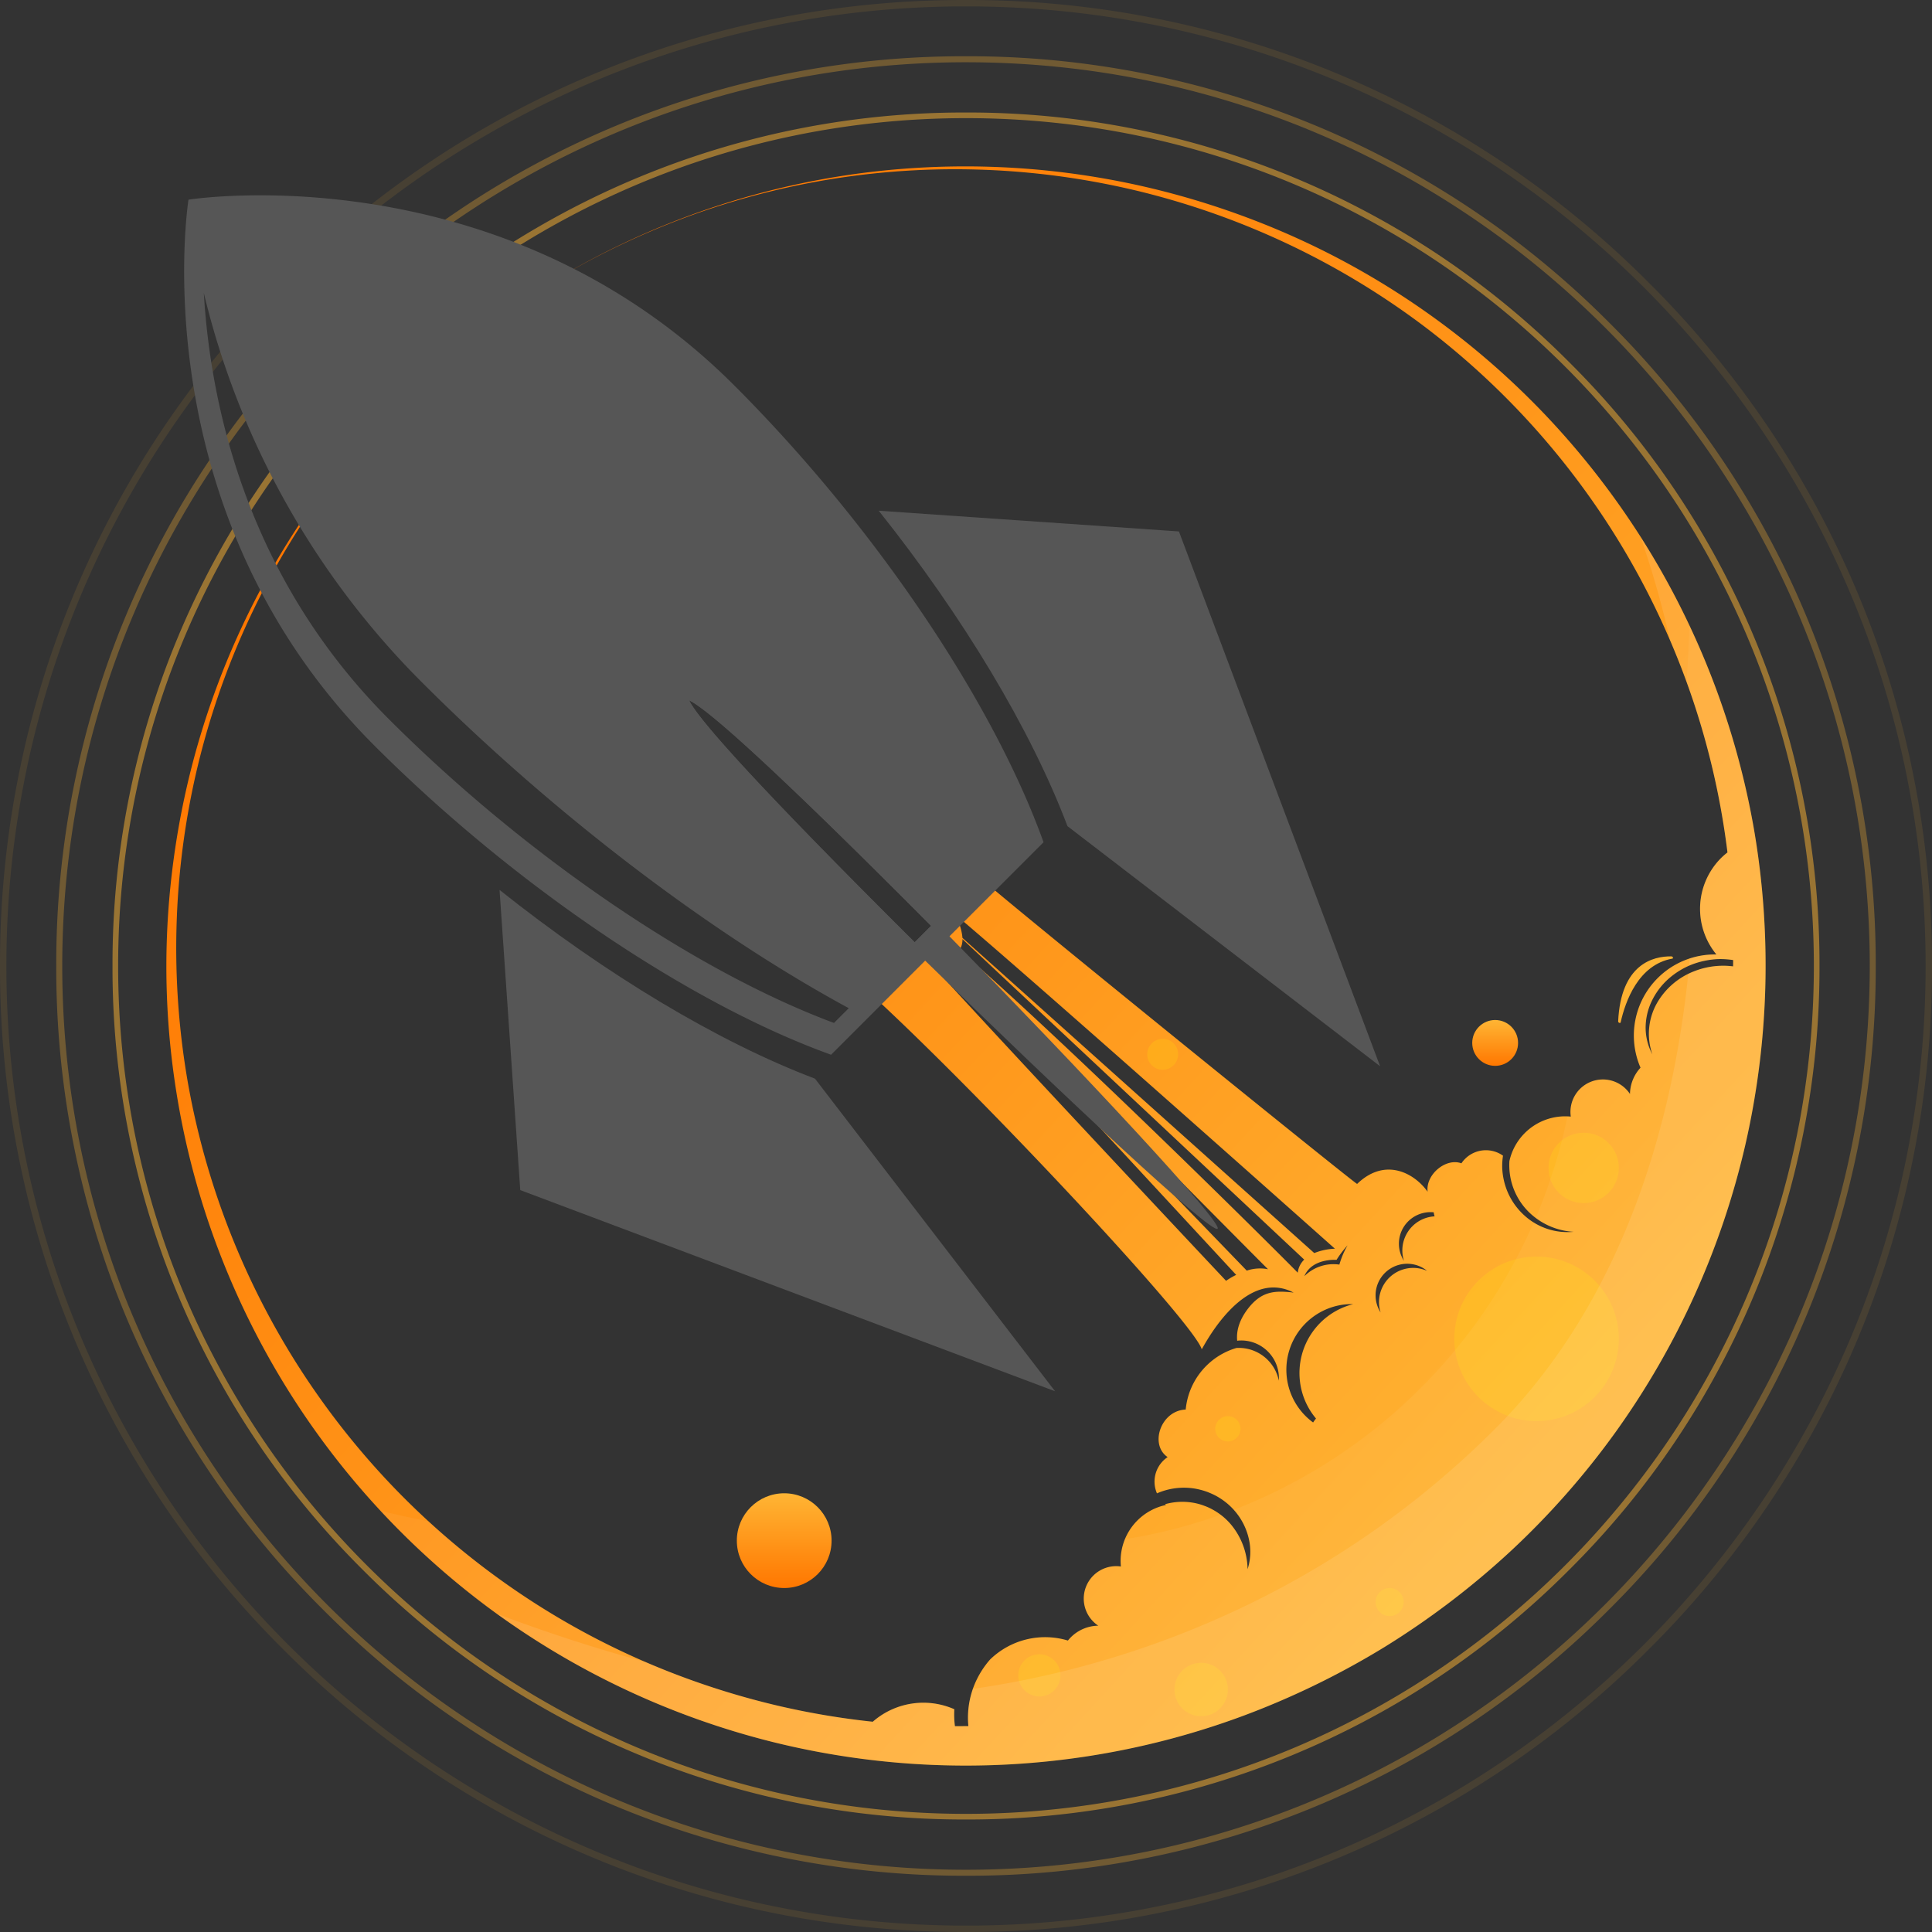 <svg xmlns="http://www.w3.org/2000/svg" xmlns:xlink="http://www.w3.org/1999/xlink" width="686.862" height="686.862" viewBox="0 0 686.862 686.862"><rect x="0" y="0" width="686.862" height="686.862" fill="#333333" stroke="none"/><defs><linearGradient id="linear-gradient" x1="0.88" y1="0.816" x2="0.161" y2="0.155" gradientUnits="objectBoundingBox"><stop offset="0" stop-color="#ffb534"></stop><stop offset="1" stop-color="#f70"></stop></linearGradient><linearGradient id="linear-gradient-2" x1="0.5" y1="0" x2="0.5" y2="1" xlink:href="#linear-gradient"></linearGradient><radialGradient id="radial-gradient" cx="2.26" cy="0.79" r="49.567" gradientTransform="translate(0.407) scale(0.187 1)" xlink:href="#linear-gradient"></radialGradient></defs><g id="Group_391" data-name="Group 391" transform="translate(1504.816 -1893.666)"><g id="Group_383" data-name="Group 383"><g id="Group_380" data-name="Group 380" opacity="0.5"><path id="Path_443" data-name="Path 443" d="M-1161.385,2540.528a301.444,301.444,0,0,1-214.558-88.873,301.441,301.441,0,0,1-88.873-214.557,301.449,301.449,0,0,1,88.873-214.559,301.448,301.448,0,0,1,214.558-88.873,301.445,301.445,0,0,1,214.558,88.873A301.445,301.445,0,0,1-857.954,2237.1a301.437,301.437,0,0,1-88.873,214.557A301.44,301.44,0,0,1-1161.385,2540.528Zm0-604.862c-166.209,0-301.431,135.222-301.431,301.432s135.222,301.43,301.431,301.43,301.431-135.221,301.431-301.43S-995.175,1935.666-1161.385,1935.666Z" fill="#ffb534"></path></g><g id="Group_381" data-name="Group 381" opacity="0.3"><path id="Path_444" data-name="Path 444" d="M-1161.385,2560.528a321.315,321.315,0,0,1-228.7-94.731,321.309,321.309,0,0,1-94.731-228.7,321.315,321.315,0,0,1,94.731-228.7,321.314,321.314,0,0,1,228.7-94.731,321.313,321.313,0,0,1,228.7,94.731,321.315,321.315,0,0,1,94.731,228.7,321.309,321.309,0,0,1-94.731,228.7A321.313,321.313,0,0,1-1161.385,2560.528Zm0-644.73c-177.164,0-321.3,144.134-321.3,321.3s144.135,321.3,321.3,321.3,321.3-144.134,321.3-321.3S-984.22,1915.8-1161.385,1915.8Z" fill="#ffb534"></path></g><g id="Group_382" data-name="Group 382" opacity="0.1"><path id="Path_445" data-name="Path 445" d="M-1161.385,2580.528a341.183,341.183,0,0,1-242.842-100.589A341.175,341.175,0,0,1-1504.816,2237.1a341.182,341.182,0,0,1,100.589-242.843,341.183,341.183,0,0,1,242.842-100.589,341.183,341.183,0,0,1,242.843,100.589A341.185,341.185,0,0,1-817.954,2237.1a341.178,341.178,0,0,1-100.588,242.841A341.183,341.183,0,0,1-1161.385,2580.528Zm0-684.6c-188.12,0-341.167,153.047-341.167,341.168s153.047,341.167,341.167,341.167,341.168-153.048,341.168-341.167S-973.265,1895.93-1161.385,1895.93Z" fill="#ffb534"></path></g></g><path id="Path_446" data-name="Path 446" d="M-881.179,2188.872a284.728,284.728,0,0,0-39.993-103.77,286.817,286.817,0,0,0-34.219-43.888,284.648,284.648,0,0,0-41.994-36.3,282.116,282.116,0,0,0-48.126-27.38,288.711,288.711,0,0,0-52.409-17.5,285.229,285.229,0,0,0-109.651-3.49,283.748,283.748,0,0,0-102.6,38.273,283.427,283.427,0,0,1,49.476-23.992,275.889,275.889,0,0,1,53.2-13.759,277.344,277.344,0,0,1,109.093,4.954,278.158,278.158,0,0,1,98.379,46.522,277.051,277.051,0,0,1,72.486,80.458,279.39,279.39,0,0,1,23.031,49.061,276.415,276.415,0,0,1,13,52.445c.3,2.07.58,4.143.837,6.219a25.472,25.472,0,0,0-2.263,1.981A25.549,25.549,0,0,0-894.6,2233a28.733,28.733,0,0,0-20.908,8.43,28.827,28.827,0,0,0-6.073,31.822,14.064,14.064,0,0,0-3.746,9.347,11.637,11.637,0,0,0-1.459-1.783,11.549,11.549,0,0,0-16.333,0,11.52,11.52,0,0,0-3.25,9.822,20.313,20.313,0,0,0-16.372,5.867,20.234,20.234,0,0,0-5.45,9.932c-.048.748-.06,1.5-.034,2.242a23.394,23.394,0,0,0,6.764,15.72,24.79,24.79,0,0,0,16.078,7.2,22.679,22.679,0,0,1-17.431-5.771,23.958,23.958,0,0,1-5.706-7.7,24.4,24.4,0,0,1-2.231-9.372,24.4,24.4,0,0,1,.279-4.224,10.476,10.476,0,0,0-13.481,1.126,10.414,10.414,0,0,0-1.305,1.591c-5.487-2.049-12.769,3.978-12.016,10.1-4.614-6.538-15.046-12.434-25.061-2.779-.306.3-117.843-94.809-133.174-108.081l-39.22,41c40.541,37.369,114.445,116.586,117.144,125.859.086.3,14.531-29.481,32.671-20.148-6.352-.72-11.069-.669-15.858,5.256-2.89,3.576-4.629,7.639-4.2,11.875.172-.016.332-.058.506-.069a13.4,13.4,0,0,1,14.3,12.442,13.955,13.955,0,0,1-.009,1.807,14.511,14.511,0,0,0-15.061-11.617,25.219,25.219,0,0,0-10.724,6.362,25.239,25.239,0,0,0-7.314,15.533c-8.845.319-12.976,12.47-6.429,16.907a10.623,10.623,0,0,0-1.592,1.307,10.488,10.488,0,0,0-2.2,11.581,23.878,23.878,0,0,1,13.209-1.736,25.453,25.453,0,0,1,4.883,1.292l1.06.439c.393.182.808.359,1.177.55a21.023,21.023,0,0,1,2.171,1.231,23.336,23.336,0,0,1,7,6.917,22.985,22.985,0,0,1,3.452,8.994,20.3,20.3,0,0,1-.73,9.275,25.545,25.545,0,0,0-5.92-15.9,22.776,22.776,0,0,0-6.279-5.173c-.594-.328-1.195-.637-1.808-.913-.307-.144-.592-.248-.886-.373l-1.042-.385a21.27,21.27,0,0,0-3.86-.957,22.524,22.524,0,0,0-9.531.591c.108.089.21.192.315.274a20.245,20.245,0,0,0-10.163,5.506,20.314,20.314,0,0,0-5.867,16.372,11.52,11.52,0,0,0-9.824,3.252,11.549,11.549,0,0,0,0,16.332,11.706,11.706,0,0,0,1.784,1.46,14.063,14.063,0,0,0-9.768,4.125,14.537,14.537,0,0,0-1.032,1.155,28.061,28.061,0,0,0-27.644,6.718c-.515.582-1.012,1.178-1.477,1.8a31.692,31.692,0,0,0-3.051,4.877,30.085,30.085,0,0,0-2.1,5.284,30.983,30.983,0,0,0-1.113,11.737c-1.594.027-3.189.024-4.783.022a32.3,32.3,0,0,1-.214-6.014,27.307,27.307,0,0,0-28.995,4.441,276.929,276.929,0,0,1-32.562-5.426,281.512,281.512,0,0,1-51.023-17.018,274.577,274.577,0,0,1-46.853-26.633,277.358,277.358,0,0,1-40.888-35.309,279.3,279.3,0,0,1-33.339-42.72,277.155,277.155,0,0,1-38.986-101.021,278.263,278.263,0,0,1,2.989-108.776,277.335,277.335,0,0,1,44.911-99.541,276.052,276.052,0,0,1,36.331-41.229,283.444,283.444,0,0,1,43.774-33.276,283.78,283.78,0,0,0-80.538,74.192,285.231,285.231,0,0,0-46.488,99.373,288.511,288.511,0,0,0-8.106,54.658,282,282,0,0,0,2.651,55.311,283.971,283.971,0,0,0,13.371,53.877,286.883,286.883,0,0,0,23.666,50.377,284.525,284.525,0,0,0,74.472,82.614,285.579,285.579,0,0,0,101.037,47.748,284.754,284.754,0,0,0,112.019,5.063,282.755,282.755,0,0,0,54.636-14.14,290.052,290.052,0,0,0,50.787-24.638,291.01,291.01,0,0,0,44.939-34.16,284.253,284.253,0,0,0,37.31-42.339,284.947,284.947,0,0,0,46.126-102.2A285.855,285.855,0,0,0-881.179,2188.872Zm-36.449,60.782a25.1,25.1,0,0,1,5.9-7.911,28.027,28.027,0,0,1,8.425-5.179,28.816,28.816,0,0,1,4.78-1.375c.752-.148,1.615-.292,2.435-.382a23.035,23.035,0,0,1,2.474-.173,29.806,29.806,0,0,1,4.976.354c-.012.747-.013,1.494-.031,2.241a28.109,28.109,0,0,0-13.716,1.691,25.962,25.962,0,0,0-13.489,11.622,22.159,22.159,0,0,0-1.5,17.947,20.006,20.006,0,0,1-2.39-9.287A21.96,21.96,0,0,1-917.628,2249.654ZM-1005.849,2330a11.242,11.242,0,0,1,10.748-5.334,6.921,6.921,0,0,0,.321,1.438,12.12,12.12,0,0,0-9.716,5.816,12.138,12.138,0,0,0-1.187,9.991A11.237,11.237,0,0,1-1005.849,2330Zm-8.293,18.359a11.244,11.244,0,0,1,15.443-3.773,11.055,11.055,0,0,1,1.23.887,12.174,12.174,0,0,0-15.324,4.8,12.157,12.157,0,0,0-1.191,9.992A11.229,11.229,0,0,1-1014.142,2348.356Zm-11.6-11.94a29.869,29.869,0,0,0-2.9,6.838,14.656,14.656,0,0,0-12.365,4.034c0-.037-.009-.072-.011-.111,2.818-6.276,11.367-5.612,11.367-5.612A35.516,35.516,0,0,1-1025.744,2336.416Zm-4.491,1.187a21.876,21.876,0,0,0-7.335,1.549l-125.078-112.045a18.385,18.385,0,0,0-3.092-8.749C-1138.462,2241.2-1030.235,2337.6-1030.235,2337.6Zm-38.69,11.42s-87.521-93.069-109.412-117.651a18.066,18.066,0,0,0,8.748,2.944l104.257,112.593A26.57,26.57,0,0,0-1068.925,2349.023Zm7.359-3.624L-1168.9,2234.286a6.646,6.646,0,0,0,4.025-1.5c20.683,21.2,108.078,109.426,110.861,112.113A14.753,14.753,0,0,0-1061.566,2345.4Zm-102.1-113.98a7.246,7.246,0,0,0,1.025-3.868l121.493,113.926a7.726,7.726,0,0,0-2.3,4.653C-1048.875,2340.5-1120.98,2268.713-1163.664,2231.419Zm136.767,126.026a24.535,24.535,0,0,1,3.141-.133,25.269,25.269,0,0,0-18.9,27.466,25.026,25.026,0,0,0,5.706,13.2,16.941,16.941,0,0,0-1.032,1.4,23.2,23.2,0,0,1-9.346-16A23.351,23.351,0,0,1-1026.9,2357.445Z" fill="url(#linear-gradient)"></path><g id="Group_390" data-name="Group 390"><g id="Group_385" data-name="Group 385"><g id="Group_384" data-name="Group 384"><path id="Path_447" data-name="Path 447" d="M-1243.762,2030.7c-83.653-83.653-194.041-66.051-194.041-66.051s-17.614,110.4,66.052,194.053c50.211,50.223,112.764,92.11,162.4,109.941l33.455-33.454,8.638-8.65,33.442-33.442C-1151.651,2143.476-1193.538,2080.923-1243.762,2030.7Zm35.433,226.639c-49.463-18.422-109.821-59.573-158.222-107.987-50.9-50.887-63.494-112.463-65.8-151.514a291.688,291.688,0,0,0,77.658,138.521c46.99,46.978,102.558,89.155,151.623,115.732Zm28.7-28.689q-4.615-4.578-9.169-9.132c-53.348-53.36-68.549-71.565-71.022-76.874,5.308,2.462,23.525,17.662,76.885,71.023,3.028,3.028,6.08,6.092,9.133,9.156Z" fill="#565656"></path></g></g><g id="Group_388" data-name="Group 388"><g id="Group_386" data-name="Group 386"><path id="Path_448" data-name="Path 448" d="M-1327.219,2210.045l7.363,106.726,190.137,71.515-85.357-111.139C-1249.408,2264.15-1289.466,2240.111-1327.219,2210.045Z" fill="#565656"></path></g><g id="Group_387" data-name="Group 387"><path id="Path_449" data-name="Path 449" d="M-1192.411,2075.237l106.726,7.363,71.518,190.134-111.143-85.353C-1138.306,2153.048-1162.342,2112.988-1192.411,2075.237Z" fill="#565656"></path></g></g><g id="Group_389" data-name="Group 389"><path id="Path_450" data-name="Path 450" d="M-1071.943,2330.508c-2.087,2.1-55.99-48.318-103.957-95.32-8.651-8.469-17.108-16.829-25.034-24.756-51.888-51.876-61.346-65.327-58.885-67.789,2.473,5.309,17.674,23.514,71.022,76.874q4.56,4.56,9.169,9.132l5.827-5.827c-3.053-3.064-6.1-6.128-9.133-9.156-53.36-53.361-71.577-68.561-76.885-71.023,2.461-2.461,15.912,7,67.8,58.874,7.926,7.926,16.286,16.371,24.756,25.021C-1120.26,2274.518-1069.856,2328.42-1071.943,2330.508Z" fill="#565656"></path></g></g><circle id="Ellipse_202" data-name="Ellipse 202" cx="16.841" cy="16.841" r="16.841" transform="translate(-1242.857 2424.554)" fill="url(#linear-gradient-2)"></circle><circle id="Ellipse_203" data-name="Ellipse 203" cx="9.547" cy="9.547" r="9.547" transform="translate(-1371.538 2286.841)" fill="url(#linear-gradient-2)"></circle><circle id="Ellipse_204" data-name="Ellipse 204" cx="8.149" cy="8.149" r="8.149" transform="translate(-981.41 2256.298)" fill="url(#linear-gradient-2)"></circle><circle id="Ellipse_205" data-name="Ellipse 205" cx="20.71" cy="20.71" r="20.71" transform="translate(-1160.115 1993.835)" fill="url(#linear-gradient-2)"></circle><circle id="Ellipse_206" data-name="Ellipse 206" cx="29.25" cy="29.25" r="29.25" transform="translate(-987.787 2340.402)" fill="#ff0" opacity="0.15"></circle><circle id="Ellipse_207" data-name="Ellipse 207" cx="12.5" cy="12.5" r="12.5" transform="translate(-954.287 2296.387)" fill="#ff0" opacity="0.15"></circle><circle id="Ellipse_208" data-name="Ellipse 208" cx="9.5" cy="9.5" r="9.5" transform="translate(-1087.281 2484.829)" fill="#ff0" opacity="0.15"></circle><circle id="Ellipse_209" data-name="Ellipse 209" cx="4.5" cy="4.5" r="4.5" transform="translate(-1072.781 2397.128)" fill="#ff0" opacity="0.15"></circle><circle id="Ellipse_210" data-name="Ellipse 210" cx="7.5" cy="7.5" r="7.5" transform="translate(-1142.805 2481.787)" fill="#ff0" opacity="0.15"></circle><circle id="Ellipse_211" data-name="Ellipse 211" cx="5" cy="5" r="5" transform="translate(-1015.773 2458.235)" fill="#ff0" opacity="0.15"></circle><circle id="Ellipse_212" data-name="Ellipse 212" cx="5.5" cy="5.5" r="5.5" transform="translate(-1096.963 2262.989)" fill="#ff0" opacity="0.15"></circle><path id="Path_451" data-name="Path 451" d="M-881.18,2188.87a282.934,282.934,0,0,0-23.06-72.95q-.165,10.125-1,20.1c.25.68.5,1.37.74,2.05a276.182,276.182,0,0,1,13,52.44c.3,2.07.58,4.15.84,6.22a26.383,26.383,0,0,0-2.27,1.98A25.557,25.557,0,0,0-894.6,2233a28.75,28.75,0,0,0-20.9,8.43,28.833,28.833,0,0,0-6.08,31.83,14.033,14.033,0,0,0-3.74,9.34,11.7,11.7,0,0,0-1.46-1.78,11.558,11.558,0,0,0-16.34,0,11.546,11.546,0,0,0-3.25,9.82c-.39-.04-.79-.06-1.19-.07a188.994,188.994,0,0,1-11.3,36.11,25.073,25.073,0,0,0,13.48,4.92,22.49,22.49,0,0,1-14.17-3.32,192.312,192.312,0,0,1-106.62,102.16,21.315,21.315,0,0,1,2.18,2.83,22.937,22.937,0,0,1,3.46,9,20.337,20.337,0,0,1-.73,9.27,25.633,25.633,0,0,0-5.92-15.9,23.47,23.47,0,0,0-3.66-3.46,189.169,189.169,0,0,1-34.04,8.7,20.461,20.461,0,0,0-1.43,9.7,11.545,11.545,0,0,0-9.82,3.25,11.558,11.558,0,0,0,0,16.34,11.7,11.7,0,0,0,1.78,1.46,14.03,14.03,0,0,0-9.76,4.12c-.37.37-.71.76-1.04,1.16a28.045,28.045,0,0,0-27.64,6.72c-.51.58-1.01,1.17-1.48,1.8a31.912,31.912,0,0,0-3.05,4.87,31.159,31.159,0,0,0-2.1,5.29,31.144,31.144,0,0,0-1.11,11.73c-1.59.03-3.19.03-4.78.03a31.874,31.874,0,0,1-.22-6.02,27.3,27.3,0,0,0-28.99,4.44,276.376,276.376,0,0,1-32.56-5.42,282.307,282.307,0,0,1-51.03-17.02,275.451,275.451,0,0,1-46.85-26.63,278.394,278.394,0,0,1-27.5-22.18q-8.61-1.68-17.07-3.73a280.3,280.3,0,0,0,38.39,34.44,285.594,285.594,0,0,0,101.04,47.74,284.662,284.662,0,0,0,112.02,5.07,283.061,283.061,0,0,0,54.63-14.14,290.68,290.68,0,0,0,50.79-24.64,290.743,290.743,0,0,0,44.94-34.16,284.451,284.451,0,0,0,37.31-42.34,285.128,285.128,0,0,0,46.13-102.19A285.872,285.872,0,0,0-881.18,2188.87Zm-7.49,48.36a28.047,28.047,0,0,0-13.71,1.69,25.961,25.961,0,0,0-13.49,11.62,22.117,22.117,0,0,0-1.5,17.95,19.921,19.921,0,0,1-2.39-9.29,21.9,21.9,0,0,1,2.13-9.55,25.288,25.288,0,0,1,5.9-7.91,28.28,28.28,0,0,1,8.43-5.18,28.759,28.759,0,0,1,4.78-1.37c.75-.15,1.61-.29,2.43-.38a22.771,22.771,0,0,1,2.48-.18,29.56,29.56,0,0,1,4.97.36C-888.65,2235.74-888.65,2236.48-888.67,2237.23Z" fill="#fff" opacity="0.05"></path><path id="Path_452" data-name="Path 452" d="M-884.28,2300.57a285.128,285.128,0,0,1-46.13,102.19,284.451,284.451,0,0,1-37.31,42.34,290.743,290.743,0,0,1-44.94,34.16,290.68,290.68,0,0,1-50.79,24.64,283.061,283.061,0,0,1-54.63,14.14,284.662,284.662,0,0,1-112.02-5.07,285.627,285.627,0,0,1-98.11-45.6c16.56,6.23,34.39,12.18,52.68,17.09a282.513,282.513,0,0,0,48.45,15.89,276.376,276.376,0,0,0,32.56,5.42,27.3,27.3,0,0,1,28.99-4.44,31.874,31.874,0,0,0,.22,6.02c1.59,0,3.19,0,4.78-.03a31.144,31.144,0,0,1,1.11-11.73q.225-.75.48-1.5c47.85-6.81,121.91-28.7,185.68-92.46,46.95-46.95,63.46-111.61,68.65-161.73.72-.36,1.47-.69,2.23-.98a28.047,28.047,0,0,1,13.71-1.69c.02-.75.02-1.49.03-2.24a29.56,29.56,0,0,0-4.97-.36,22.771,22.771,0,0,0-2.48.18c-.82.09-1.68.23-2.43.38a28.759,28.759,0,0,0-4.78,1.37c-.34.14-.68.28-1.02.43.08-.86.16-1.71.23-2.56a28.735,28.735,0,0,1,9.49-1.43,25.557,25.557,0,0,1,1.67-34.29,26.383,26.383,0,0,1,2.27-1.98c-.26-2.07-.54-4.15-.84-6.22a276.182,276.182,0,0,0-13-52.44q-3.015-8.505-6.6-16.82a344.744,344.744,0,0,0-10.49-36.8c.14.21.28.43.42.65a284.743,284.743,0,0,1,39.99,103.77A285.872,285.872,0,0,1-884.28,2300.57Z" fill="#fff" opacity="0.1"></path><path id="Path_457" data-name="Path 457" d="M1299.791,508.645c-8.981-8.371-22.176-4.22-29.176-1.047-.408.183-.631-.665-.244-.925,16.893-11.529,26.028-4,29.843,1.2C1300.517,508.278,1300.141,508.966,1299.791,508.645Z" transform="translate(-2098.708 2966.423) rotate(-53)" fill="url(#radial-gradient)"></path></g></svg>